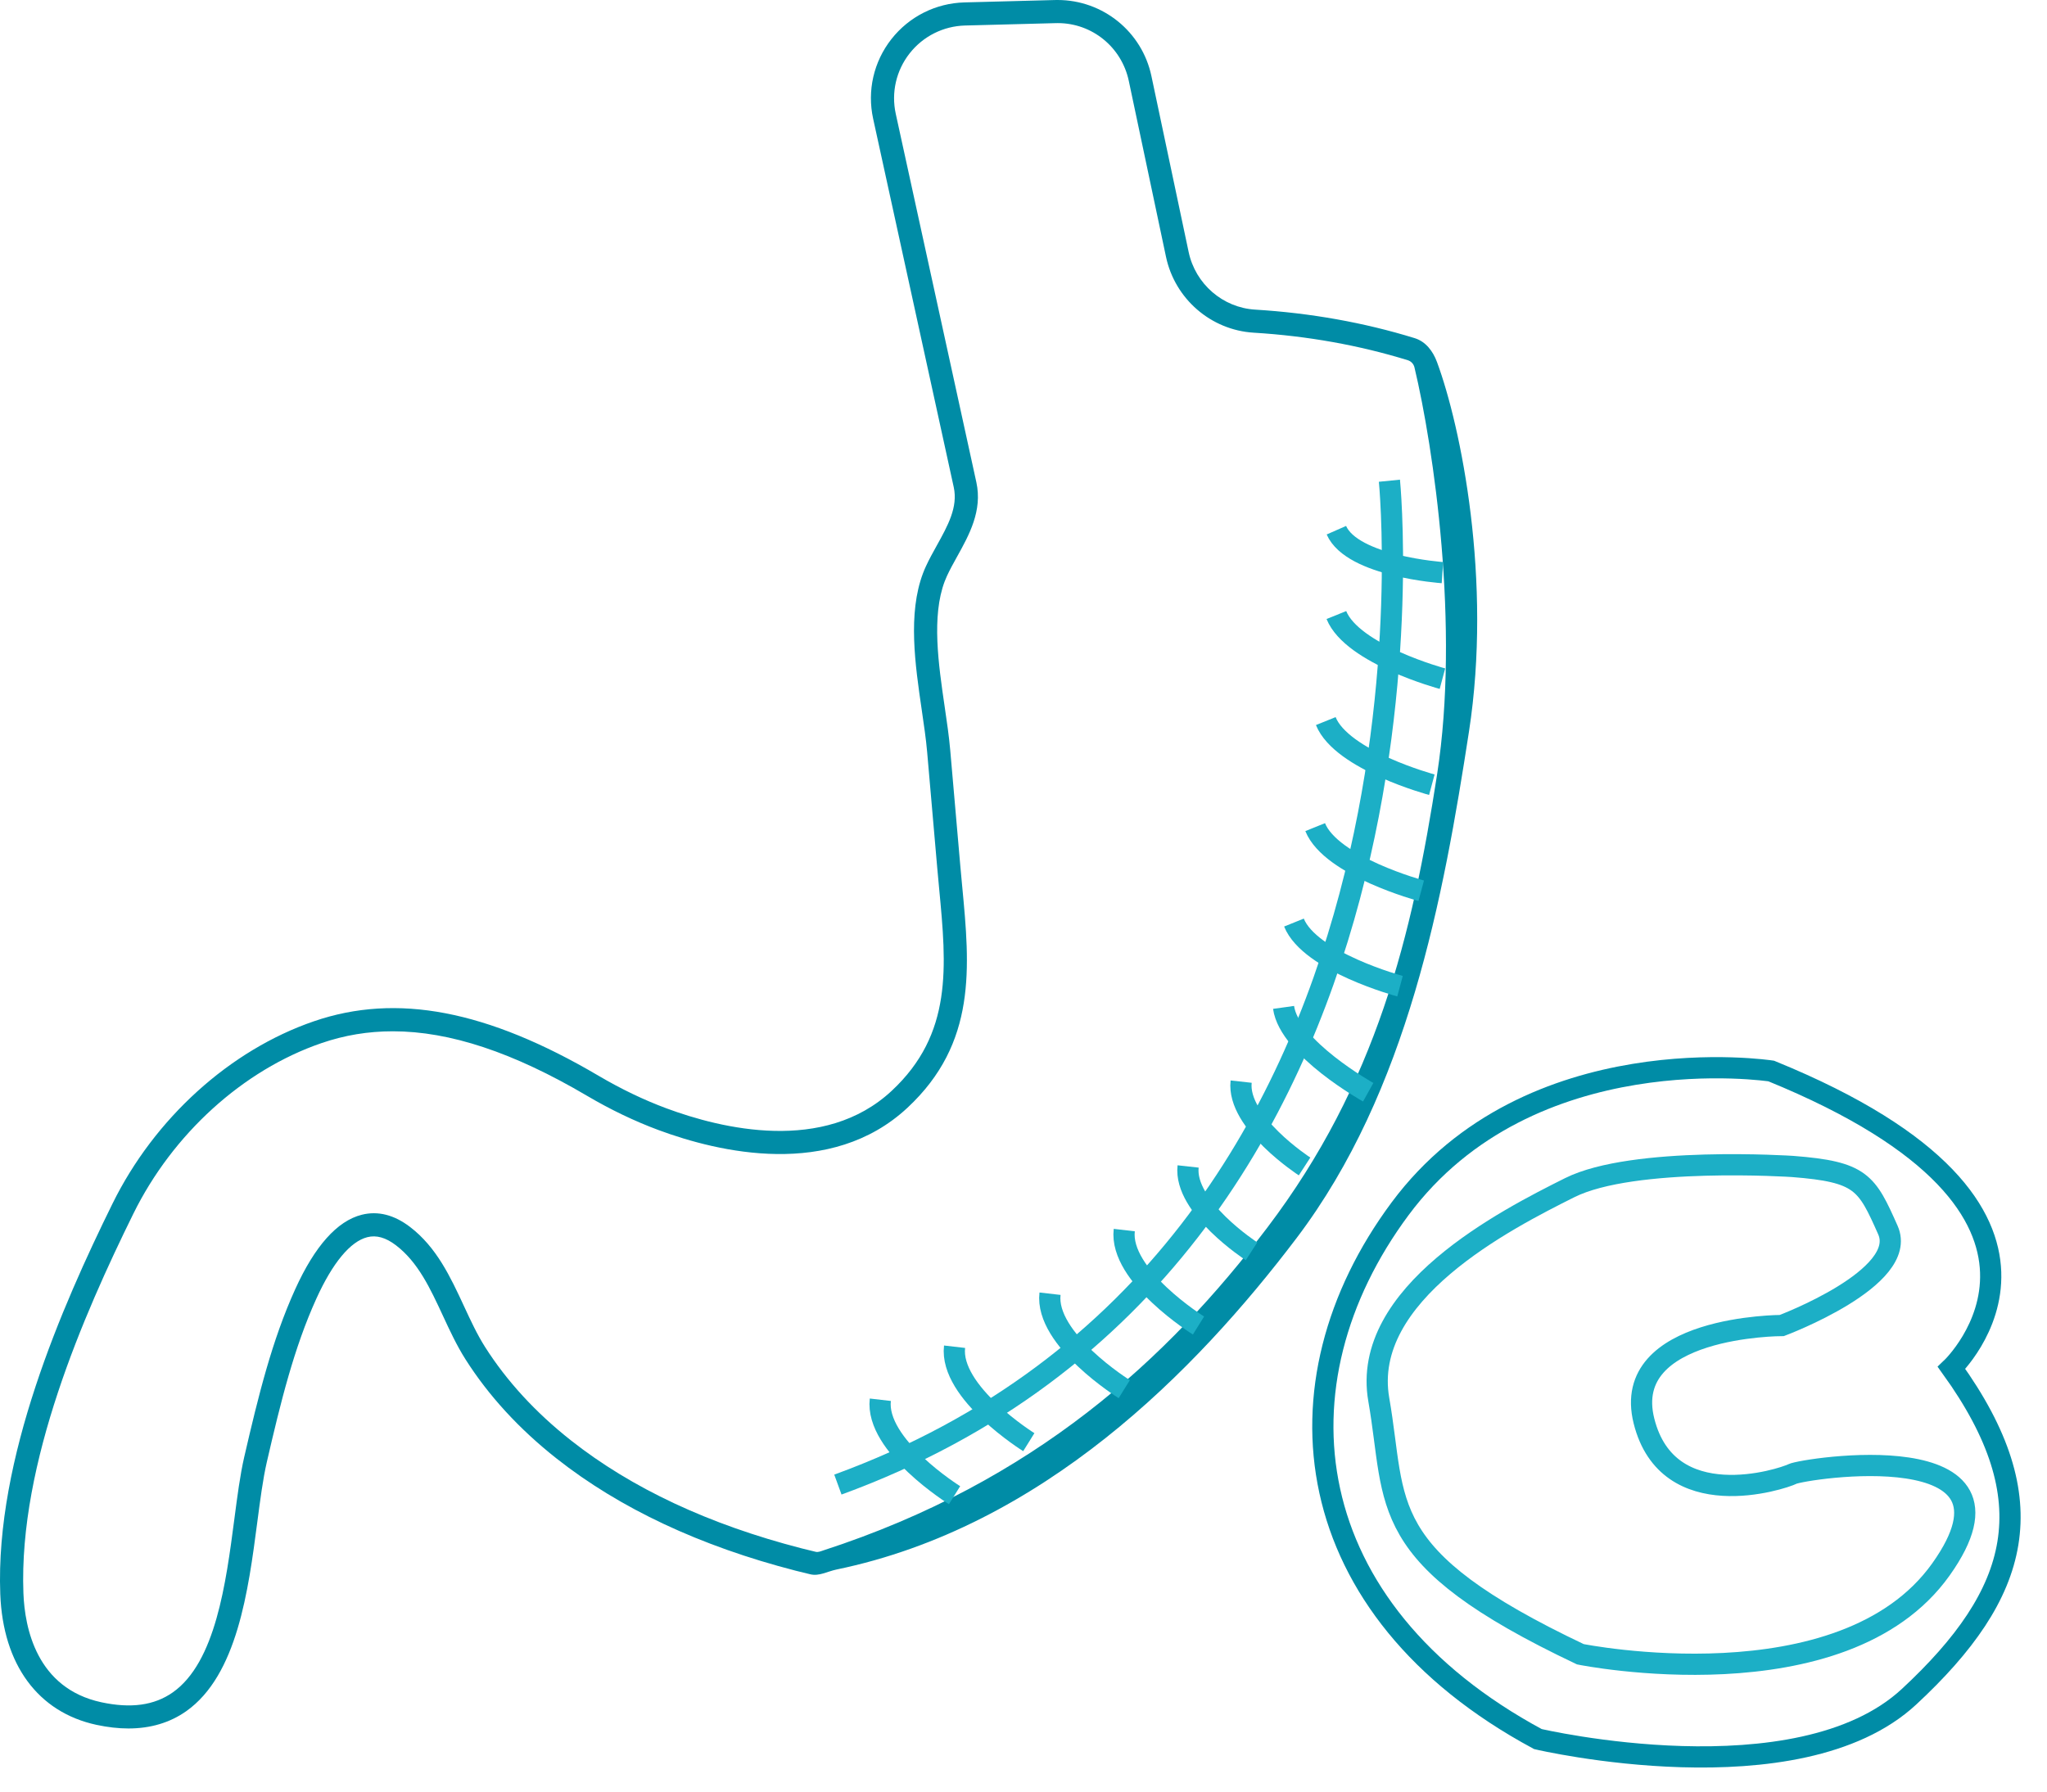 <?xml version="1.0" standalone="no"?>
<!-- Generator: Adobe Fireworks 10, Export SVG Extension by Aaron Beall (http://fireworks.abeall.com) . Version: 0.6.1  -->
<!DOCTYPE svg PUBLIC "-//W3C//DTD SVG 1.1//EN" "http://www.w3.org/Graphics/SVG/1.1/DTD/svg11.dtd">
<svg id="Untitled-P%E1gina%201" viewBox="0 0 193 169" style="background-color:#ffffff00" version="1.1"
	xmlns="http://www.w3.org/2000/svg" xmlns:xlink="http://www.w3.org/1999/xlink" xml:space="preserve"
	x="0px" y="0px" width="193px" height="169px"
>
	<g id="Capa%201">
		<g>
			<path d="M 122.25 116.75 C 132.744 102.898 136.09 84.619 138.5 69 C 140.702 54.736 137.75 40.25 135.484 34.137 C 135.104 33.11 134.423 32.21 133.377 31.887 C 128.62 30.419 123.559 29.515 118.334 29.198 C 115.284 29.013 112.709 26.779 112.071 23.766 L 108.562 7.177 C 107.676 2.982 103.978 0 99.715 0 C 99.63 0 99.545 0.001 99.459 0.003 L 90.938 0.227 C 88.229 0.298 85.717 1.56 84.045 3.689 C 82.373 5.818 81.746 8.555 82.324 11.198 L 89.923 45.942 C 90.335 47.827 89.363 49.575 88.319 51.454 C 87.969 52.084 87.607 52.735 87.304 53.395 C 87.205 53.608 87.115 53.824 87.03 54.046 C 85.579 57.869 86.284 62.696 86.908 66.961 C 87.114 68.367 87.309 69.693 87.415 70.913 L 88.363 81.795 C 88.422 82.476 88.486 83.154 88.55 83.827 C 89.243 91.161 89.842 97.495 84.066 102.874 C 77.7 108.805 68.033 106.451 62.835 104.52 C 60.708 103.73 58.558 102.697 56.443 101.452 C 45.934 95.263 37.402 93.628 29.592 96.311 C 21.667 99.032 14.57 105.46 10.608 113.505 C 5.834 123.199 -0.457 137.562 0.026 150.328 C 0.278 156.975 3.583 161.469 9.094 162.658 C 10.148 162.885 11.164 163 12.113 163 C 14.19 163 16.019 162.454 17.55 161.376 C 22.369 157.984 23.415 149.988 24.26 143.53 C 24.535 141.433 24.794 139.453 25.151 137.904 C 26.467 132.196 27.727 127.097 29.818 122.486 C 31.361 119.085 33.028 117.074 34.64 116.668 C 35.493 116.454 36.371 116.703 37.327 117.43 C 39.415 119.023 40.557 121.483 41.765 124.088 C 42.404 125.467 43.066 126.892 43.885 128.182 C 46.065 131.618 48.955 134.766 52.474 137.54 C 58.434 142.243 66.018 145.803 75.016 148.121 C 75.479 148.24 75.942 148.353 76.409 148.462 C 77.244 148.658 78.013 148.188 78.863 148.012 C 98.25 144 112.698 129.361 122.25 116.75 ZM 76.907 146.34 C 76.458 146.235 76.01 146.127 75.562 146.01 C 66.861 143.769 59.549 140.345 53.828 135.83 C 50.5 133.206 47.775 130.24 45.728 127.015 C 44.988 125.847 44.384 124.548 43.746 123.171 C 42.478 120.44 41.169 117.617 38.652 115.698 C 37.158 114.56 35.629 114.172 34.106 114.555 C 31.794 115.137 29.682 117.502 27.829 121.587 C 25.655 126.379 24.367 131.59 23.024 137.415 C 22.642 139.068 22.376 141.103 22.092 143.284 C 21.305 149.286 20.328 156.755 16.291 159.596 C 14.547 160.824 12.343 161.128 9.554 160.528 C 3.453 159.212 2.332 153.52 2.208 150.245 C 1.743 137.973 7.898 123.948 12.568 114.467 C 16.28 106.927 22.91 100.911 30.302 98.371 C 32.494 97.62 34.699 97.254 37.043 97.254 C 42.41 97.254 48.394 99.241 55.335 103.329 C 57.556 104.638 59.824 105.726 62.075 106.563 C 67.744 108.668 78.333 111.196 85.556 104.468 C 92.116 98.356 91.44 91.199 90.724 83.62 L 90.709 83.471 C 90.651 82.853 90.592 82.232 90.538 81.606 L 89.59 70.724 C 89.479 69.448 89.28 68.086 89.068 66.646 C 88.483 62.648 87.82 58.117 89.071 54.82 C 89.138 54.646 89.209 54.476 89.287 54.308 C 89.563 53.708 89.894 53.113 90.246 52.48 C 91.369 50.456 92.643 48.163 92.055 45.477 L 84.456 10.733 C 84.018 8.727 84.495 6.65 85.763 5.034 C 87.032 3.418 88.94 2.46 90.996 2.406 L 99.518 2.182 C 99.591 2.179 99.664 2.179 99.737 2.179 C 102.959 2.179 105.752 4.439 106.427 7.627 L 109.935 24.216 C 110.774 28.186 114.173 31.129 118.201 31.373 C 123.251 31.679 128.14 32.553 132.733 33.97 C 133.045 34.065 133.285 34.323 133.361 34.642 C 135.169 42.23 137.649 59.083 135.5 73 C 133.144 88.259 129.773 102.19 119.5 115.75 C 110.094 128.167 97.5 139.75 77.651 146.2 C 77.398 146.282 77.158 146.398 76.907 146.34 Z" fill="#008ca6"/>
			<g>
				<path d="M 167 101 C 167 101 144.25 97.5 132 114 C 119.75 130.5 122.25 151.75 145 164 C 145 164 169.5 169.75 180 160 C 190.5 150.25 193 141.5 184 129 C 184 129 199.5 114.25 167 101 Z" stroke="#008ca6" stroke-width="2" fill="none"/>
				<path d="M 169 110 C 169 110 154 109 148 112 C 142 115 128.25 122 130 132 C 131.75 142 129.5 146.75 149 156 C 149 156 173.75 161 183 148 C 192.25 135 170 138.5 169 139 C 168 139.5 157.25 143 155 134 C 152.75 125 168 125 168 125 C 168 125 180 120.5 178 116 C 176 111.5 175.5 110.5 169 110 Z" stroke="#1cafc6" stroke-width="2" fill="none"/>
			</g>
			<path d="M 131 45.333 C 131 45.333 138.333 118.333 79 140 " stroke="#1cafc6" stroke-width="2" fill="none"/>
			<path d="M 90 141 C 90 141 82.5 136.333 83 132 " stroke="#1cafc6" stroke-width="2" fill="none"/>
			<path d="M 97 136 C 97 136 89.5 131.333 90 127 " stroke="#1cafc6" stroke-width="2" fill="none"/>
			<path d="M 106 131 C 106 131 98.5 126.333 99 122 " stroke="#1cafc6" stroke-width="2" fill="none"/>
			<path d="M 113 125 C 113 125 105.5 120.333 106 116 " stroke="#1cafc6" stroke-width="2" fill="none"/>
			<path d="M 118 118 C 118 118 111.593 113.852 112.02 110 " stroke="#1cafc6" stroke-width="2" fill="none"/>
			<path d="M 123 110 C 123 110 116.593 105.852 117.02 102 " stroke="#1cafc6" stroke-width="2" fill="none"/>
			<path d="M 129 103 C 129 103 121.556 98.852 121.02 95 " stroke="#1cafc6" stroke-width="2" fill="none"/>
			<path d="M 132 93 C 132 93 123.5 90.718 122 87 " stroke="#1cafc6" stroke-width="2" fill="none"/>
			<path d="M 134 84 C 134 84 125.5 81.718 124 78 " stroke="#1cafc6" stroke-width="2" fill="none"/>
			<path d="M 135 74 C 135 74 126.5 71.718 125 68 " stroke="#1cafc6" stroke-width="2" fill="none"/>
			<path d="M 136 64 C 136 64 127.5 61.718 126 58 " stroke="#1cafc6" stroke-width="2" fill="none"/>
			<path d="M 136 54 C 136 54 127.5 53.417 126 50 " stroke="#1cafc6" stroke-width="2" fill="none"/>
		</g>
	</g>
</svg>